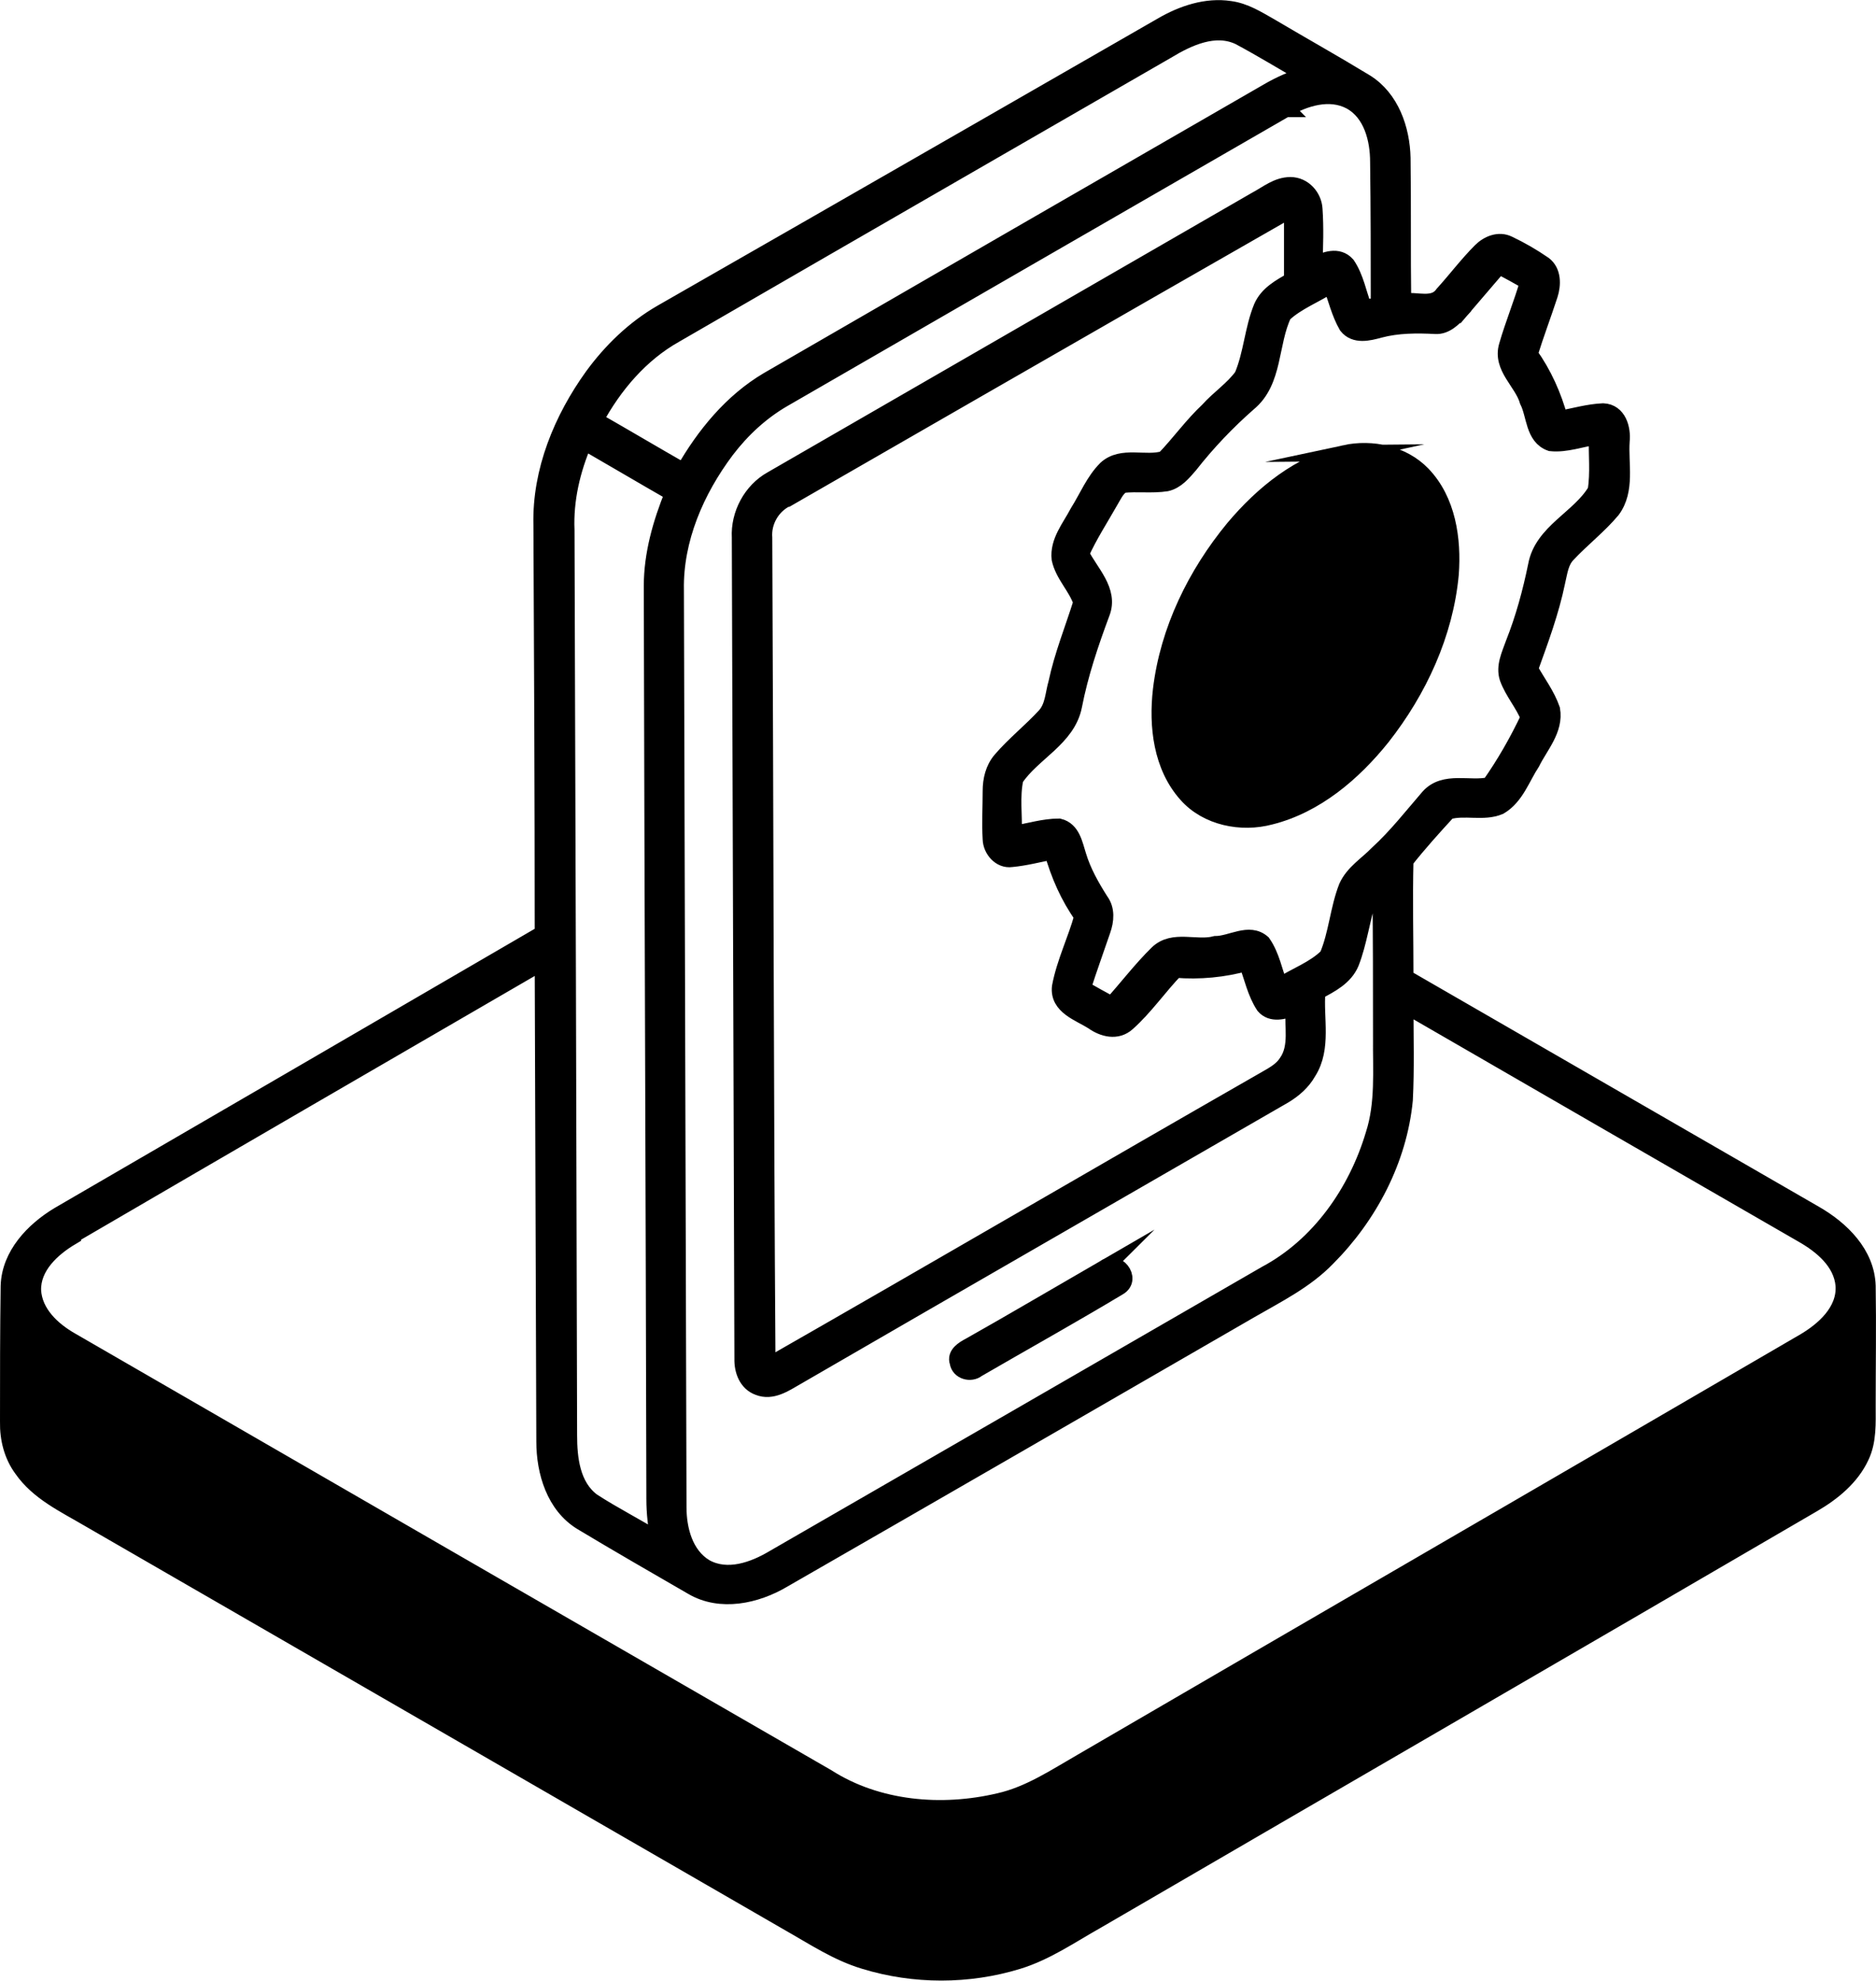 <svg xmlns="http://www.w3.org/2000/svg" id="Layer_1" data-name="Layer 1" viewBox="0 0 57.96 61.21"><defs><style>      .cls-1 {        stroke: #000;        stroke-miterlimit: 10;        stroke-width: .5px;      }    </style></defs><path class="cls-1" d="M35.91.78c.62-.36,1.36-.61,2.09-.5.46.06.85.31,1.24.53.98.58,1.98,1.14,2.95,1.73.79.49,1.12,1.45,1.14,2.34.02,1.47,0,2.96.02,4.43.41-.06.95.18,1.23-.23.4-.44.75-.91,1.17-1.33.22-.22.56-.36.86-.21.38.18.74.39,1.09.63.29.22.28.63.18.94-.2.61-.43,1.22-.62,1.83.43.6.74,1.29.93,2,.45-.08.88-.21,1.34-.23.47.02.61.53.57.92-.05.7.17,1.51-.29,2.13-.41.49-.93.89-1.37,1.36-.23.23-.26.56-.33.85-.19.93-.52,1.81-.84,2.7.23.42.52.79.68,1.25.11.62-.37,1.13-.62,1.64-.31.47-.49,1.06-1,1.36-.5.21-1.08,0-1.59.15-.45.49-.91,1-1.32,1.52-.03,1.21,0,2.41,0,3.61,4.22,2.43,8.43,4.87,12.65,7.3.82.47,1.6,1.23,1.63,2.23.02,1.24,0,2.47,0,3.71,0,.52.03,1.08-.2,1.56-.3.65-.88,1.12-1.48,1.47-7.37,4.3-14.76,8.58-22.13,12.87-.8.45-1.56.98-2.44,1.25-1.53.47-3.21.47-4.74,0-.84-.25-1.57-.74-2.33-1.17-7.22-4.17-14.43-8.33-21.65-12.5-.73-.43-1.55-.81-2.05-1.53-.31-.42-.44-.94-.43-1.46,0-1.41,0-2.8.02-4.2.03-.96.76-1.72,1.54-2.19,4.99-2.9,9.98-5.8,14.96-8.7,0-4.21-.02-8.42-.04-12.63-.04-1.66.63-3.27,1.58-4.59.57-.78,1.28-1.47,2.13-1.96C25.6,6.71,35.91.78,35.91.78ZM20.86,10.34c-1.07.6-1.89,1.57-2.47,2.64.91.52,1.82,1.06,2.73,1.58.64-1.12,1.49-2.16,2.61-2.82,5.15-2.98,10.3-5.95,15.45-8.92.36-.21.75-.38,1.15-.51-.68-.39-1.35-.8-2.04-1.17-.75-.36-1.58.03-2.24.43,0,0-10.13,5.84-15.19,8.77ZM39.74,3.36c-5.19,2.99-10.36,5.98-15.54,8.97-.69.4-1.28.95-1.76,1.58-.93,1.24-1.59,2.75-1.56,4.32.03,9.44.05,18.9.08,28.34,0,.68.2,1.47.83,1.85.68.38,1.49.09,2.11-.28,5.07-2.92,10.15-5.86,15.21-8.78,1.65-.88,2.8-2.53,3.33-4.31.31-.96.22-1.98.23-2.97,0-1.6,0-3.21-.02-4.81-.13.16-.3.29-.37.49-.21.65-.29,1.35-.54,1.99-.19.45-.63.67-1.04.89-.07.82.19,1.74-.28,2.48-.18.32-.45.55-.75.73-5.02,2.9-10.05,5.79-15.07,8.7-.35.2-.75.48-1.17.31-.36-.13-.5-.52-.49-.88-.03-8.45-.05-16.92-.08-25.37-.04-.72.35-1.45.98-1.8,4.99-2.88,9.98-5.76,14.97-8.64.34-.18.65-.45,1.06-.45s.72.36.74.74c.04.57.02,1.15,0,1.72.32-.15.73-.32,1.01,0,.27.4.35.89.52,1.34.11-.02.34-.07.46-.09,0-1.47,0-2.96-.02-4.43,0-.69-.2-1.51-.86-1.87-.64-.34-1.41-.1-1.99.24h.02ZM24.3,15.41c-.45.22-.73.71-.69,1.21.04,8.53.04,17.05.1,25.59,5.16-2.95,10.28-5.94,15.43-8.89.23-.13.47-.27.61-.49.35-.49.17-1.13.22-1.69-.3.1-.68.22-.92-.06-.27-.41-.36-.89-.53-1.33-.71.2-1.46.27-2.2.21-.51.53-.94,1.16-1.49,1.65-.32.29-.75.18-1.07-.05-.41-.26-1.08-.46-1.01-1.07.14-.75.49-1.45.69-2.18-.43-.6-.73-1.29-.93-2-.42.08-.83.19-1.26.23-.35.05-.63-.29-.64-.61-.03-.49,0-1,0-1.49,0-.34.08-.69.31-.96.42-.49.93-.89,1.37-1.37.25-.28.25-.67.35-1.01.18-.85.51-1.66.77-2.49-.16-.48-.56-.84-.67-1.34-.06-.54.32-.98.56-1.44.29-.46.49-.97.87-1.35.49-.45,1.23-.12,1.8-.3.47-.49.86-1.04,1.35-1.5.34-.38.76-.65,1.06-1.06.29-.68.32-1.45.6-2.13.18-.41.57-.62.94-.83v-2.21c-5.2,2.97-15.6,8.96-15.6,8.96ZM45.11,9.62c-.2.22-.45.47-.76.45-.58-.03-1.17-.03-1.73.12-.33.09-.76.2-1.01-.12-.23-.4-.33-.85-.49-1.27-.49.32-1.04.52-1.46.91-.43.89-.27,2.08-1.09,2.75-.66.58-1.27,1.22-1.81,1.91-.2.23-.41.49-.72.56-.45.07-.9,0-1.36.05-.19.12-.28.34-.39.52-.3.53-.64,1.05-.89,1.61.28.57.91,1.14.64,1.83-.35.94-.67,1.89-.86,2.87-.2,1.01-1.28,1.45-1.81,2.25-.12.55-.03,1.14-.05,1.7.47-.07.92-.22,1.4-.22.41.1.48.55.59.89.15.5.41.96.69,1.4.2.27.17.61.06.92-.2.59-.42,1.19-.61,1.79.3.17.6.34.9.5.47-.52.9-1.09,1.41-1.59.49-.47,1.2-.12,1.79-.28.49,0,1.04-.41,1.46-.04.28.4.36.89.53,1.33.49-.32,1.06-.51,1.47-.92.29-.68.33-1.45.6-2.14.2-.44.62-.69.95-1.03.58-.53,1.07-1.16,1.58-1.75.49-.54,1.27-.22,1.88-.36.46-.65.87-1.37,1.21-2.09-.17-.43-.49-.78-.65-1.22-.12-.36.06-.72.18-1.06.31-.78.53-1.59.7-2.42.19-1.04,1.34-1.46,1.84-2.31.09-.55.02-1.11.04-1.67-.48.06-.95.25-1.43.2-.54-.19-.49-.87-.71-1.3-.17-.59-.84-1.04-.64-1.71.19-.66.46-1.31.65-1.97-.3-.17-.6-.34-.9-.49-.4.47-.8.93-1.2,1.4,0,0-.02-.02-.02-.02ZM18.05,13.65c-.37.86-.59,1.79-.55,2.73.03,9.32.06,18.64.08,27.96,0,.72.09,1.57.72,2.04.66.43,1.38.79,2.05,1.21-.08-.42-.13-.84-.13-1.27-.02-9.4-.06-18.81-.08-28.21,0-.99.28-1.96.65-2.87-.91-.52-1.82-1.06-2.74-1.59ZM2.21,38.22c-.59.35-1.21.91-1.19,1.65.04.7.6,1.22,1.18,1.55,7.78,4.5,15.58,9,23.36,13.49,1.55.99,3.53,1.16,5.31.74.93-.21,1.73-.75,2.55-1.22,7.43-4.33,14.87-8.64,22.3-12.97.62-.36,1.29-.95,1.24-1.74-.06-.73-.68-1.24-1.28-1.58-4.09-2.36-8.18-4.72-12.26-7.08,0,.98.03,1.96-.02,2.93-.18,1.84-1.09,3.58-2.4,4.89-.67.69-1.54,1.12-2.37,1.6-4.81,2.78-9.62,5.56-14.44,8.33-.83.49-1.93.73-2.8.22-1.14-.66-2.29-1.32-3.42-2-.84-.51-1.15-1.55-1.15-2.49-.02-4.94-.03-9.88-.05-14.82-4.86,2.82-9.72,5.64-14.57,8.47h0ZM1.01,41.48c0,.91-.02,1.83,0,2.74.05.76.7,1.3,1.33,1.64,7.88,4.53,15.74,9.09,23.62,13.63,1.49.8,3.31.9,4.94.5.92-.21,1.71-.75,2.52-1.22,7.45-4.34,14.93-8.67,22.38-13.01.55-.35,1.13-.86,1.17-1.55.02-.91,0-1.82,0-2.72-.72.64-1.6,1.05-2.43,1.54-7.26,4.22-14.51,8.43-21.77,12.65-1.14.68-2.47.94-3.79.93-1.21-.02-2.43-.27-3.49-.87-7.69-4.44-15.38-8.88-23.06-13.31-.5-.28-.98-.58-1.42-.96Z"></path><path class="cls-1" d="M41.55,14c.84-.18,1.79.02,2.4.65.78.81.95,2.01.87,3.09-.17,1.84-.98,3.59-2.12,5.04-.89,1.11-2.05,2.1-3.45,2.45-.9.24-1.96.03-2.59-.68-.78-.87-.92-2.12-.79-3.24.22-1.84,1.07-3.57,2.24-4.99.9-1.07,2.06-2.02,3.45-2.32h0ZM41.28,14.85c-1.32.49-2.36,1.51-3.15,2.64-.92,1.35-1.56,2.94-1.56,4.58,0,.76.19,1.61.8,2.13.57.49,1.43.45,2.1.19,1.26-.49,2.26-1.47,3.02-2.56.9-1.31,1.54-2.85,1.59-4.45,0-.81-.15-1.73-.8-2.3-.55-.48-1.36-.46-2.01-.23h0Z"></path><path class="cls-1" d="M34.11,39.19c.38-.34.9.32.46.58-1.45.87-2.92,1.69-4.37,2.53-.21.17-.57.07-.61-.21-.09-.25.18-.41.37-.51,1.4-.79,2.77-1.6,4.17-2.41h0Z"></path><polygon points="56.98 40.75 32.44 55.01 30.02 55.88 26.35 55.88 .26 40.75 .25 43.96 1.73 45.85 26.06 59.98 28.99 60.58 32.27 59.81 56.85 45.39 57.5 43.58 57.41 39.58 56.98 40.75"></polygon><ellipse cx="40.21" cy="19.81" rx="5.84" ry="3.72" transform="translate(2.09 43.39) rotate(-57.97)"></ellipse></svg>
